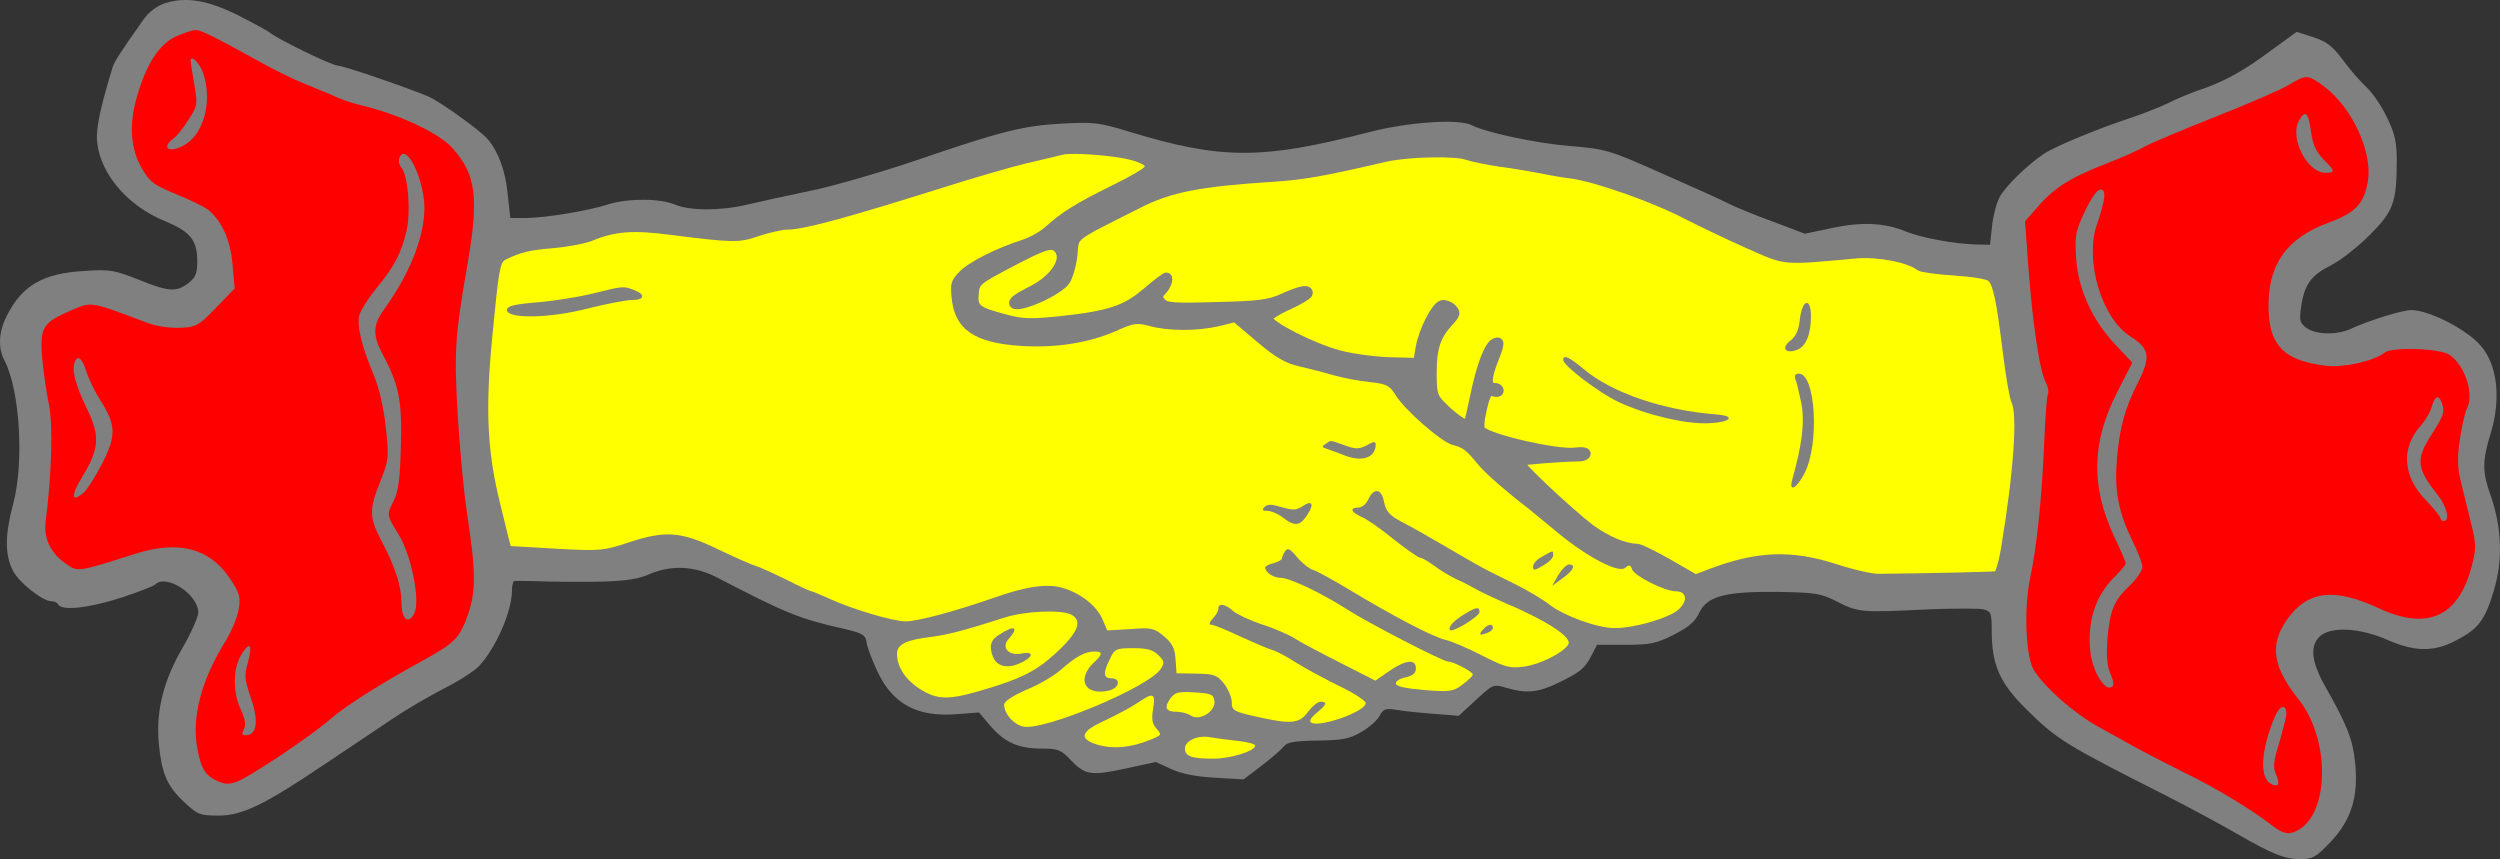<?xml version="1.0" encoding="UTF-8" standalone="no"?>
<svg
   xmlns:dc="http://purl.org/dc/elements/1.1/"
   xmlns:cc="http://creativecommons.org/ns#"
   xmlns:rdf="http://www.w3.org/1999/02/22-rdf-syntax-ns#"
   xmlns:svg="http://www.w3.org/2000/svg"
   xmlns="http://www.w3.org/2000/svg"
   id="svg106"
   height="106.699"
   width="310.5"
   viewBox="54 76.5 310.5 106.699"
   version="1.1">

  <rect x="54" y="76.5" width="310.5" height="106.699" fill="#333333" stroke="none"/>

  <g
     transform="translate(-2.25,-5.151)"
     stroke="none"
     fill-opacity="1"
     stroke-dasharray="none"
     stroke-opacity="1"
     id="Foi">
    <title
       id="title9">Foi</title>
    <g

       id="Foi: Art">
      <title
         id="title11">Art</title>
      <g
         id="Group_385">
        <g
           id="Graphic_415">
          <path
             style="fill:#808080"
             id="outline"
             d="m 76.806,82.03 c -1.039,0.333 -1.996,1.039 -2.703,1.996 -3.16,4.491 -3.617,5.239 -3.867,5.987 -1.414,4.615 -1.913,6.944 -1.954,8.524 0,4.2 3.534,8.607 8.524,10.603 3.077,1.289 3.908,2.328 3.95,4.865 0,1.622 -0.208,2.079 -1.081,2.786 -1.497,1.164 -2.453,1.123 -6.237,-0.416 -2.952,-1.164 -3.576,-1.289 -6.611,-1.081 -5.239,0.291 -7.817,1.788 -9.73,5.572 -1.039,2.037 -1.123,4.033 -0.249,5.655 1.871,3.659 2.412,12.557 1.039,17.713 -1.039,3.908 -1.039,6.279 -0.042,8.274 0.748,1.497 3.701,3.825 4.823,3.825 0.333,0 0.707,0.166 0.832,0.416 0.499,0.79 3.784,0.416 7.692,-0.832 2.162,-0.707 4.116,-1.455 4.324,-1.663 1.372,-1.372 5.364,1.206 5.364,3.493 -0.042,0.582 -0.873,2.495 -1.913,4.283 -2.412,4.116 -3.368,7.942 -2.994,11.975 0.374,3.742 0.998,5.239 3.16,7.276 1.663,1.538 1.913,1.663 4.241,1.663 2.952,0 5.655,-1.289 13.305,-6.445 2.786,-1.871 6.486,-4.324 8.191,-5.489 1.705,-1.164 4.615,-2.869 6.486,-3.825 1.829,-0.915 3.825,-2.204 4.407,-2.827 2.079,-2.245 4.075,-6.777 4.075,-9.397 0,-0.624 0.125,-1.123 0.333,-1.164 0.166,0 2.079,0 4.241,0.083 7.942,0.125 10.478,-0.042 12.391,-0.873 2.703,-1.206 5.655,-1.081 8.357,0.291 8.732,4.532 10.312,5.197 16.05,6.486 2.121,0.499 2.536,0.748 2.661,1.58 0.042,0.541 0.624,2.121 1.289,3.534 1.871,4.158 4.99,5.863 9.938,5.447 l 2.744,-0.208 1.414,1.663 c 1.788,2.079 3.493,2.827 6.403,2.827 1.954,0 2.37,0.166 3.451,1.289 1.871,1.996 2.578,2.121 6.861,1.206 l 3.825,-0.832 1.913,0.873 c 1.247,0.582 3.118,0.956 5.447,1.081 l 3.534,0.208 2.204,-1.663 c 1.247,-0.956 2.453,-1.996 2.744,-2.37 0.416,-0.582 1.289,-0.748 4.241,-0.79 3.035,-0.042 3.992,-0.208 5.405,-1.039 0.956,-0.541 1.996,-1.455 2.287,-1.996 0.457,-0.873 0.748,-0.998 2.037,-0.79 0.79,0.125 2.869,0.374 4.657,0.499 l 3.16,0.249 2.121,-1.954 c 2.121,-1.954 2.162,-1.996 3.742,-1.538 2.412,0.748 3.95,0.624 6.362,-0.541 2.869,-1.372 3.41,-1.83 4.241,-3.41 l 0.707,-1.372 h 3.534 c 3.077,0 3.825,-0.166 5.987,-1.247 1.871,-0.956 2.661,-1.622 3.202,-2.786 0.998,-2.037 3.285,-2.62 9.896,-2.536 4.574,0.083 5.197,0.166 7.276,1.247 2.578,1.289 2.952,1.331 11.31,0.915 3.16,-0.125 6.195,-0.125 6.777,0 0.956,0.249 1.039,0.457 1.039,2.578 0,4.324 0.956,6.528 4.324,9.854 3.742,3.701 4.699,4.324 17.297,10.686 2.869,1.455 6.777,3.576 8.732,4.699 4.574,2.62 5.987,3.202 8.025,3.202 1.497,0 1.913,-0.249 3.701,-2.121 2.578,-2.744 3.451,-5.53 3.077,-9.688 -0.291,-2.994 -0.956,-4.74 -3.784,-9.73 -1.705,-3.035 -1.871,-4.99 -0.582,-6.154 1.331,-1.206 4.906,-1.039 8.233,0.416 3.493,1.538 5.821,1.58 8.565,0.166 2.827,-1.455 3.659,-2.495 4.782,-6.237 1.123,-3.784 0.998,-7.734 -0.374,-11.725 -1.081,-3.035 -1.081,-4.324 -0.042,-7.734 1.331,-4.324 0.873,-8.565 -1.206,-10.935 -1.705,-2.037 -6.445,-4.449 -8.649,-4.449 -1.039,0 -5.281,1.289 -7.484,2.328 -1.705,0.79 -4.283,0.748 -5.489,-0.083 -0.832,-0.624 -0.956,-0.915 -0.707,-2.536 0.374,-2.827 1.206,-3.992 3.659,-5.239 1.247,-0.624 3.41,-2.328 4.865,-3.784 2.952,-2.952 3.326,-4.033 3.368,-8.981 0,-2.578 -0.208,-3.534 -1.206,-5.613 -0.665,-1.372 -1.788,-3.077 -2.536,-3.742 -0.748,-0.707 -2.079,-2.204 -2.952,-3.41 -1.247,-1.705 -2.037,-2.287 -3.659,-2.827 l -2.079,-0.665 -3.202,2.328 c -3.451,2.578 -5.904,3.908 -9.023,4.948 -1.081,0.374 -2.786,1.081 -3.742,1.58 -0.956,0.457 -3.035,1.289 -4.657,1.829 -4.033,1.331 -9.397,3.534 -10.811,4.491 -1.996,1.331 -4.823,4.075 -5.489,5.405 -0.374,0.707 -0.79,2.328 -0.915,3.576 l -0.249,2.287 -1.871,-0.042 c -2.661,-0.083 -6.653,-0.832 -8.524,-1.58 -2.62,-1.123 -5.572,-1.247 -9.231,-0.457 l -3.368,0.707 -4.075,-1.538 c -2.287,-0.832 -4.782,-1.871 -5.572,-2.287 -0.79,-0.416 -4.491,-2.079 -8.191,-3.701 -6.528,-2.911 -6.944,-2.994 -11.351,-3.368 -4.158,-0.333 -10.353,-1.663 -12.183,-2.578 -1.622,-0.832 -7.859,-0.416 -12.806,0.873 -13.264,3.41 -18.253,3.41 -29.646,-0.042 -3.784,-1.164 -4.491,-1.247 -8.316,-1.039 -4.906,0.249 -7.567,0.915 -18.503,4.657 -4.449,1.497 -10.353,3.202 -13.098,3.742 -2.786,0.582 -6.195,1.331 -7.609,1.663 -3.285,0.79 -7.11,0.79 -8.981,0 -1.913,-0.79 -5.821,-0.79 -8.233,-0.042 -2.62,0.832 -7.692,1.663 -10.145,1.705 h -2.079 l -0.333,-3.077 c -0.291,-2.827 -1.164,-5.156 -2.453,-6.694 -0.956,-1.123 -5.904,-4.657 -7.401,-5.322 -2.786,-1.164 -10.561,-3.825 -11.226,-3.825 -0.707,0 -7.484,-3.285 -8.482,-4.116 -0.291,-0.249 -2.079,-1.206 -3.95,-2.162 -3.784,-1.871 -6.445,-2.287 -8.981,-1.497 z" />
        </g>
        <g
           style="stroke:#808080"
           id="cuff">
          <g
             id="Graphic_414"
             style="fill:#ff0000;stroke:#808080">
            <path
               d="m 82.794,85.689 c 1.039,0.499 3.493,1.829 5.447,2.911 1.954,1.123 4.74,2.495 6.237,3.077 1.497,0.624 3.285,1.331 3.95,1.663 0.707,0.291 1.829,0.665 2.495,0.832 4.823,1.081 10.187,3.576 11.892,5.53 3.077,3.493 3.451,6.403 1.996,14.844 -1.58,9.023 -1.663,10.811 -1.206,18.711 0.249,4.116 0.748,9.355 1.081,11.642 1.206,7.775 1.206,10.229 0.125,13.347 -1.081,2.994 -1.746,3.659 -5.987,5.987 -4.948,2.703 -9.272,5.447 -11.06,6.985 -2.495,2.204 -10.395,7.484 -12.017,8.025 -0.956,0.333 -1.58,0.333 -2.495,-0.042 -1.788,-0.748 -2.453,-1.705 -2.952,-4.324 -0.832,-4.075 0.457,-9.023 3.659,-14.054 0.582,-0.998 1.247,-2.536 1.414,-3.451 0.291,-1.455 0.166,-1.913 -0.998,-3.617 -2.412,-3.576 -6.029,-4.491 -11.226,-2.827 -7.152,2.287 -7.318,2.328 -8.981,1.164 -2.079,-1.414 -3.035,-3.451 -2.744,-5.738 0.748,-5.78 0.915,-11.975 0.416,-14.345 -0.291,-1.372 -0.665,-3.95 -0.832,-5.696 -0.374,-4.033 0.125,-4.906 3.41,-6.362 3.202,-1.414 2.827,-1.497 10.312,1.331 0.915,0.374 2.578,0.624 3.742,0.582 1.913,-0.042 2.204,-0.208 4.241,-2.328 l 2.162,-2.245 -0.249,-2.827 c -0.249,-2.827 -1.247,-5.031 -2.786,-6.32 -0.416,-0.333 -2.162,-1.206 -3.908,-1.913 -2.744,-1.123 -3.326,-1.538 -4.324,-3.118 -1.705,-2.744 -1.913,-5.987 -0.748,-9.896 1.289,-4.283 3.035,-6.736 5.405,-7.651 2.412,-0.915 2.328,-0.915 4.532,0.125 z"
               id="path16"
               style="fill:#ff0000;stroke:#808080" />
          </g>
          <g
             id="Graphic_413"
             style="fill:#ff0000;stroke:#808080">
            <path
               d="m 345.286,92.051 c 3.534,2.703 6.112,8.274 5.572,12.017 -0.457,3.077 -1.663,4.407 -5.197,5.696 -5.114,1.871 -7.318,5.031 -7.152,10.353 0.125,4.2 1.746,5.821 6.528,6.445 2.121,0.291 5.821,-0.499 7.193,-1.58 0.998,-0.79 7.193,-0.582 8.482,0.291 2.162,1.414 3.451,5.364 2.37,7.36 -0.208,0.416 -0.582,2.079 -0.832,3.701 -0.333,2.328 -0.291,3.451 0.249,5.53 0.374,1.455 0.915,3.742 1.247,5.073 0.499,2.037 0.541,2.869 0.125,4.574 -1.622,7.027 -5.821,9.148 -12.266,6.195 -5.53,-2.578 -8.524,-2.204 -10.935,1.247 -2.037,2.952 -1.622,5.364 1.538,9.355 3.95,5.031 3.908,14.303 -0.083,16.757 -1.414,0.873 -2.412,0.748 -3.992,-0.499 -2.661,-2.037 -6.819,-4.574 -11.019,-6.611 -2.495,-1.247 -5.696,-2.911 -7.069,-3.701 -1.372,-0.748 -2.911,-1.622 -3.368,-1.871 -3.202,-1.746 -7.235,-5.364 -8.357,-7.443 -0.998,-1.913 -1.206,-7.817 -0.416,-11.601 0.832,-3.908 1.455,-9.938 1.746,-16.923 0.125,-3.077 0.333,-5.738 0.457,-5.904 0.125,-0.208 0,-0.748 -0.249,-1.206 -0.832,-1.58 -1.788,-8.191 -2.328,-16.507 l -0.291,-3.825 1.497,-1.705 c 2.162,-2.578 4.241,-3.908 8.441,-5.572 2.079,-0.79 4.449,-1.829 5.197,-2.287 0.79,-0.416 4.782,-2.121 8.898,-3.742 4.116,-1.622 8.233,-3.41 9.148,-3.992 2.204,-1.331 2.661,-1.289 4.865,0.374 z"
               id="path19"
               style="fill:#ff0000;stroke:#808080" />
          </g>
        </g>
        <g
           style="fill:#ffff00"
           id="Graphic_412">
          <path
             style="fill:#ffff00"
             id="path22"
             d="m 196.597,101.49 c 0.998,0.249 1.829,0.624 1.829,0.832 0,0.208 -1.871,1.289 -4.158,2.412 -4.449,2.204 -6.112,3.243 -8.108,5.031 -0.665,0.624 -1.996,1.372 -2.911,1.663 -3.16,0.998 -6.736,2.786 -7.859,3.992 -0.998,1.039 -1.123,1.455 -0.956,3.118 0.333,3.992 2.786,5.696 8.565,6.071 4.366,0.291 8.482,-0.374 11.809,-1.83 2.245,-0.998 2.62,-1.081 4.283,-0.624 2.328,0.624 5.738,0.624 8.399,0.042 l 2.037,-0.499 2.911,2.453 c 2.245,1.913 3.493,2.62 5.156,2.994 1.247,0.291 3.202,0.79 4.324,1.123 1.164,0.333 3.16,0.707 4.449,0.832 2.162,0.249 2.453,0.416 3.243,1.663 1.123,1.829 5.696,5.821 7.069,6.154 1.289,0.333 1.622,0.582 3.035,2.287 0.915,1.164 3.451,3.368 6.528,5.738 0.333,0.291 1.829,1.497 3.326,2.744 3.742,3.118 7.692,5.197 8.524,4.491 0.499,-0.416 0.665,-0.374 0.873,0.208 0.333,0.832 4.075,2.703 5.405,2.703 1.372,0 1.538,1.164 0.374,2.245 -1.164,1.081 -5.489,2.328 -7.942,2.328 -2.121,0 -6.279,-1.497 -8.108,-2.911 -0.832,-0.665 -2.869,-1.871 -4.574,-2.703 -3.576,-1.746 -3.742,-1.829 -8.357,-4.532 -1.913,-1.123 -4.324,-2.495 -5.405,-3.035 -1.538,-0.832 -1.954,-1.289 -2.204,-2.453 -0.291,-1.663 -1.247,-1.871 -1.954,-0.374 -0.249,0.582 -0.79,1.039 -1.247,1.039 -1.123,0 -0.915,0.582 0.416,1.164 0.624,0.249 2.412,1.497 3.992,2.786 1.58,1.247 3.077,2.287 3.285,2.287 0.249,0 0.998,0.457 1.746,0.998 0.707,0.541 1.954,1.289 2.744,1.663 0.79,0.333 1.871,0.915 2.453,1.247 0.582,0.333 1.996,0.998 3.118,1.497 5.572,2.328 8.898,4.491 8.316,5.364 -0.624,1.039 -3.534,2.495 -5.489,2.744 -1.788,0.249 -2.328,0.083 -5.197,-1.372 -1.788,-0.915 -3.825,-1.788 -4.574,-1.954 -1.497,-0.333 -6.445,-2.911 -12.017,-6.279 -1.954,-1.164 -3.95,-2.287 -4.449,-2.412 -0.499,-0.166 -1.372,-0.873 -1.954,-1.58 -0.873,-1.039 -1.164,-1.206 -1.497,-0.707 -0.208,0.333 -0.374,0.707 -0.374,0.873 0,0.166 -0.457,0.416 -1.039,0.582 -0.582,0.125 -1.04,0.374 -1.04,0.541 0,0.624 1.04,1.289 1.954,1.289 1.081,0 5.031,1.871 8.274,3.95 2.578,1.663 11.85,6.445 12.474,6.445 0.665,0 3.077,1.247 3.077,1.622 0,0.166 -0.582,0.707 -1.289,1.247 -1.164,0.873 -1.538,0.915 -4.782,0.665 -2.37,-0.208 -3.493,-0.457 -3.493,-0.832 0,-0.291 0.582,-0.624 1.247,-0.748 0.873,-0.208 1.247,-0.499 1.247,-1.123 0,-1.164 -1.206,-1.081 -3.285,0.333 l -1.746,1.206 -4.241,-2.162 c -2.328,-1.164 -4.906,-2.536 -5.696,-3.035 -0.79,-0.499 -2.661,-1.331 -4.158,-1.788 -1.497,-0.499 -3.077,-1.247 -3.576,-1.663 -0.956,-0.873 -1.829,-1.039 -1.829,-0.291 0,0.249 -0.291,0.832 -0.707,1.247 -0.416,0.457 -0.499,0.748 -0.166,0.748 0.291,0 1.829,0.624 3.493,1.414 1.663,0.748 3.451,1.538 4.033,1.705 0.582,0.166 1.996,0.915 3.118,1.663 1.164,0.707 3.534,1.996 5.322,2.869 1.746,0.832 3.202,1.788 3.202,2.079 0,1.123 -6.279,3.243 -6.861,2.328 -0.125,-0.208 0.249,-0.707 0.832,-1.164 1.164,-0.956 1.331,-1.331 0.416,-1.331 -0.333,0 -0.998,0.541 -1.538,1.247 -1.081,1.497 -2.121,1.58 -6.528,0.582 -2.744,-0.624 -2.952,-0.748 -2.952,-1.788 0,-0.582 -0.457,-1.622 -0.956,-2.287 -0.873,-1.081 -1.247,-1.206 -3.451,-1.247 l -2.453,-0.042 -0.125,-1.746 c -0.083,-1.372 -0.416,-1.996 -1.455,-2.869 -1.206,-0.998 -1.538,-1.081 -4.158,-0.873 l -2.869,0.166 -0.582,-1.372 c -0.665,-1.58 -2.62,-3.202 -4.823,-3.867 -1.954,-0.624 -4.532,-0.291 -8.856,1.247 -4.657,1.622 -9.314,2.869 -10.769,2.869 -1.538,0 -6.445,-1.455 -9.314,-2.744 -1.206,-0.541 -2.287,-0.998 -2.412,-0.998 -0.125,0 -1.497,-0.624 -3.035,-1.414 -1.538,-0.748 -3.243,-1.538 -3.784,-1.705 -0.582,-0.166 -2.744,-1.123 -4.823,-2.121 -4.574,-2.204 -6.528,-2.328 -11.143,-0.79 -2.994,0.998 -3.41,1.039 -8.856,0.748 l -5.696,-0.333 -0.374,-1.455 c -0.208,-0.79 -0.582,-2.495 -0.915,-3.742 -1.622,-6.57 -1.871,-11.642 -0.998,-20.748 0.79,-8.191 0.956,-9.272 1.622,-9.605 1.913,-0.956 3.035,-1.206 6.029,-1.455 1.829,-0.166 3.992,-0.582 4.782,-0.915 2.786,-1.164 5.031,-1.331 9.563,-0.748 7.9,0.998 8.649,1.039 11.102,0.166 1.289,-0.416 2.869,-0.79 3.493,-0.79 2.037,0 7.11,-1.372 19.293,-5.197 3.908,-1.247 8.649,-2.62 10.603,-3.077 1.954,-0.457 3.908,-0.915 4.366,-1.039 1.164,-0.291 6.195,0.083 8.357,0.624 z" />
        </g>
        <g
           style="fill:#ffff00;stroke:#808080"
           id="Graphic_411">
          <path
             style="fill:#ffff00;stroke:#808080"
             id="path25"
             d="m 238.509,101.032 c 0.582,0.208 2.412,0.582 4.075,0.832 1.663,0.208 3.992,0.624 5.114,0.832 1.164,0.249 2.911,0.541 3.95,0.665 2.869,0.416 10.021,2.911 13.846,4.906 1.871,0.956 5.405,2.661 7.859,3.742 4.906,2.162 3.992,2.079 13.389,1.247 2.744,-0.249 6.653,0.499 7.942,1.538 0.249,0.166 2.204,0.457 4.366,0.582 2.37,0.166 4.158,0.457 4.491,0.79 0.748,0.707 1.164,2.744 1.954,9.189 0.374,2.952 0.832,5.655 1.04,6.071 0.832,1.538 0.333,8.815 -1.289,18.544 -0.291,1.663 -0.707,3.077 -0.956,3.118 -0.374,0.083 -7.318,0.249 -14.594,0.333 -0.915,0.042 -3.41,-0.541 -5.572,-1.247 -5.447,-1.746 -9.605,-1.58 -15.426,0.624 l -1.871,0.707 -3.326,-1.913 c -1.829,-1.039 -3.576,-1.913 -3.95,-1.913 -1.497,0 -3.742,-0.956 -5.696,-2.37 -2.62,-1.996 -9.023,-7.983 -8.773,-8.274 0.166,-0.166 4.99,-0.541 7.318,-0.582 0.499,0 0.915,-0.208 0.915,-0.457 0,-0.291 -0.582,-0.374 -1.538,-0.249 -2.204,0.249 -10.478,-1.622 -11.518,-2.661 -0.249,-0.208 -0.166,-1.247 0.166,-2.661 0.457,-1.913 0.665,-2.245 1.331,-2.037 0.416,0.125 0.748,0.042 0.748,-0.208 0,-0.249 -0.249,-0.457 -0.582,-0.457 -0.956,0 -0.998,-0.915 -0.208,-3.035 0.956,-2.37 0.998,-2.827 0.208,-2.536 -0.79,0.291 -1.788,2.827 -2.578,6.694 -0.374,1.788 -0.707,3.326 -0.832,3.41 -0.208,0.249 -1.871,-0.915 -3.16,-2.245 -1.039,-1.039 -1.164,-1.455 -1.164,-3.992 0,-3.118 0.457,-4.574 2.037,-6.32 0.956,-1.039 0.998,-1.206 0.374,-1.829 -0.374,-0.333 -0.956,-0.541 -1.331,-0.416 -0.832,0.333 -2.328,3.285 -2.703,5.405 l -0.291,1.746 -3.285,-0.083 c -1.829,-0.042 -4.74,-0.416 -6.445,-0.873 -3.285,-0.873 -8.732,-3.659 -8.732,-4.449 0,-0.249 1.123,-0.998 2.495,-1.58 1.372,-0.624 2.495,-1.331 2.495,-1.538 0,-0.665 -0.956,-0.499 -3.16,0.499 -1.746,0.79 -2.952,0.956 -8.274,1.081 -5.405,0.166 -6.362,0.083 -6.819,-0.499 -0.499,-0.582 -0.457,-0.79 0.125,-1.414 0.665,-0.748 0.915,-1.746 0.416,-1.746 -0.125,0 -1.247,0.832 -2.453,1.871 -2.578,2.204 -4.532,2.869 -10.603,3.534 -3.659,0.374 -4.74,0.374 -6.736,-0.166 -3.701,-0.956 -4.158,-1.289 -3.992,-3.077 0.125,-1.497 0.249,-1.622 4.283,-3.742 4.657,-2.453 5.489,-2.703 6.195,-1.622 0.832,1.331 -0.832,3.659 -3.659,4.99 -1.705,0.873 -2.287,1.331 -1.954,1.663 0.624,0.624 5.613,-1.58 6.486,-2.911 0.374,-0.582 0.79,-2.037 0.915,-3.285 0.249,-2.495 -0.499,-1.913 8.066,-6.237 3.908,-1.996 7.609,-2.703 16.59,-3.285 3.908,-0.249 6.071,-0.624 14.137,-2.495 2.827,-0.624 8.732,-0.748 10.145,-0.208 z" />
        </g>
        <g
           style="fill:#ffff00"
           id="Graphic_409">
          <path
             style="fill:#ffff00"
             id="path31"
             d="m 200.131,163.027 c 0.748,0.748 0.79,0.956 0.249,1.746 -1.497,2.245 -14.636,7.734 -17.089,7.11 -1.206,-0.291 -2.328,-1.622 -2.328,-2.703 0,-0.416 0.998,-1.081 2.786,-1.871 1.538,-0.624 3.451,-1.746 4.283,-2.495 1.788,-1.58 2.994,-2.245 4.116,-2.245 1.123,0 1.081,0.333 -0.166,1.497 -0.582,0.541 -1.039,1.414 -1.039,1.996 0,1.206 1.331,1.788 3.118,1.331 1.247,-0.333 1.414,-1.497 0.208,-1.497 -0.998,0 -1.04,-0.665 -0.166,-2.412 0.582,-1.247 0.79,-1.331 2.911,-1.331 1.705,0 2.453,0.208 3.118,0.873 z" />
        </g>
        <g
           style="fill:#ffff00"
           id="Graphic_408">
          <path
             style="fill:#ffff00"
             id="path34"
             d="m 207.075,168.682 c 0.208,1.289 -1.746,2.536 -2.869,1.871 -0.416,-0.291 -1.247,-0.499 -1.788,-0.499 -1.372,0 -1.622,-0.499 -0.832,-1.622 0.582,-0.79 0.956,-0.915 2.994,-0.79 2.079,0.125 2.37,0.249 2.495,1.039 z" />
        </g>
        <g
           style="fill:#ffff00"
           id="Graphic_407">
          <path
             style="fill:#ffff00"
             id="path37"
             d="m 199.466,169.68 c -0.208,1.289 -0.125,1.871 0.416,2.453 0.665,0.748 0.665,0.832 -0.707,1.372 -2.37,0.998 -4.657,1.206 -6.528,0.665 -2.495,-0.748 -2.245,-1.663 0.915,-3.077 1.414,-0.665 3.202,-1.622 3.992,-2.162 1.954,-1.331 2.245,-1.206 1.913,0.748 z" />
        </g>
        <g
           style="fill:#ffff00"
           id="Graphic_406">
          <path
             style="fill:#ffff00"
             id="path40"
             d="m 209.986,173.672 c 1.164,0.125 2.162,0.374 2.162,0.582 0,0.665 -2.994,1.622 -5.197,1.622 -2.703,0 -3.534,-0.291 -3.534,-1.247 0,-0.956 1.58,-1.705 3.118,-1.414 0.707,0.125 2.245,0.333 3.451,0.457 z" />
        </g>
        <g
           style="fill:#ffff00"
           id="Graphic_392">
          <path
             style="fill:#ffff00"
             id="path82"
             d="m 208.821,152.591 c -0.333,0.208 -1.289,0.416 -2.079,0.416 h -1.455 l 0.998,0.79 c 0.832,0.624 1.247,0.707 2.204,0.374 0.707,-0.249 1.164,-0.707 1.164,-1.206 0,-0.915 0,-0.915 -0.832,-0.374 z" />
        </g>
        <g
           style="fill:#ffff00"
           id="Graphic_410">
          <path
             style="fill:#ffff00"
             id="path28"
             d="m 189.321,157.996 c 1.289,0.707 0.915,1.954 -1.206,4.075 -2.578,2.536 -4.366,3.576 -8.316,4.823 -5.405,1.705 -6.819,1.788 -9.023,0.499 -1.954,-1.164 -3.118,-2.827 -3.118,-4.532 0,-1.206 1.164,-1.746 4.324,-2.121 1.996,-0.249 4.324,-0.873 8.981,-2.37 2.536,-0.832 7.11,-1.039 8.357,-0.374 z" />
        </g>
        <g
           style="fill:#808080"
           id="outline1">
          <g
             style="fill:#808080"
             id="Graphic_405">
            <path
               style="fill:#808080"
               d="m 79.925,89.224 c 0,0.166 0.208,1.455 0.457,2.911 0.416,2.453 0.416,2.661 -0.707,4.366 -0.624,0.998 -1.455,2.079 -1.913,2.37 -0.416,0.291 -0.748,0.707 -0.748,0.956 0,0.707 1.622,0.374 2.786,-0.624 1.996,-1.705 2.744,-5.447 1.663,-8.524 -0.457,-1.247 -1.538,-2.287 -1.538,-1.455 z"
               id="path43" />
          </g>
          <g
             style="fill:#808080"
             id="Graphic_404">
            <path
               style="fill:#808080"
               d="m 105.87,101.24 c -0.166,0.374 -0.042,0.915 0.249,1.247 0.832,0.998 1.164,5.489 0.624,7.859 -0.665,2.744 -1.497,4.407 -3.784,7.152 -0.998,1.247 -1.913,2.703 -2.079,3.285 -0.333,1.289 0.291,3.867 1.705,7.235 0.748,1.746 1.289,4.116 1.58,6.653 0.416,3.867 0.374,4.075 -0.665,6.736 -1.414,3.493 -1.414,4.491 0.125,7.401 1.705,3.243 2.495,5.655 2.495,7.734 0,2.079 0.915,2.744 1.622,1.206 0.707,-1.58 -0.416,-7.193 -1.996,-9.73 -1.497,-2.453 -1.497,-2.37 -0.582,-4.2 0.541,-1.081 0.79,-2.744 0.873,-6.694 0.166,-5.655 -0.208,-7.651 -2.287,-11.518 -1.247,-2.37 -1.206,-3.617 0.291,-5.655 3.451,-4.782 5.281,-9.896 4.865,-13.513 -0.457,-3.659 -2.37,-6.944 -3.035,-5.197 z"
               id="path46" />
          </g>
          <g
             style="fill:#808080"
             id="Graphic_403">
            <path
               style="fill:#808080"
               d="m 65.538,126.604 c -0.416,0.998 0.083,2.869 1.538,5.863 1.622,3.326 1.497,4.948 -0.582,8.357 -1.497,2.412 -1.414,3.368 0.208,1.954 0.457,-0.457 1.497,-2.079 2.287,-3.659 1.705,-3.368 1.663,-4.657 -0.208,-7.651 -0.707,-1.081 -1.455,-2.661 -1.746,-3.493 -0.541,-1.788 -1.123,-2.328 -1.497,-1.372 z"
               id="path49" />
          </g>
          <g
             style="fill:#808080"
             id="Graphic_402">
            <path
               style="fill:#808080"
               d="m 86.328,162.778 c -1.123,1.705 -1.206,4.657 -0.249,6.819 0.624,1.331 0.748,2.079 0.457,2.62 -0.291,0.582 -0.249,0.748 0.249,0.748 1.372,0 1.622,-1.829 0.624,-4.615 -0.79,-2.328 -0.832,-2.827 -0.374,-4.407 0.582,-2.162 0.291,-2.703 -0.707,-1.164 z"
               id="path52" />
          </g>
          <g
             style="fill:#808080"
             id="Graphic_401">
            <path
               style="fill:#808080"
               d="m 341.751,96.708 c -1.123,2.162 1.081,6.403 3.326,6.403 1.247,0 1.206,-0.208 -0.291,-1.705 -0.873,-0.915 -1.289,-1.788 -1.497,-3.326 -0.333,-2.495 -0.748,-2.869 -1.538,-1.372 z"
               id="path55" />
          </g>
          <g
             style="fill:#808080"
             id="Graphic_400">
            <path
               style="fill:#808080"
               d="m 315.182,107.934 c -1.164,2.453 -1.247,2.994 -1.081,5.738 0.249,3.908 1.996,7.734 4.906,10.811 l 2.079,2.204 -1.913,3.742 c -3.16,6.237 -3.243,11.642 -0.333,17.879 0.79,1.622 1.414,3.118 1.414,3.326 0,0.166 -0.582,0.873 -1.289,1.58 -2.495,2.412 -3.534,5.696 -3.077,9.522 0.291,2.328 1.788,4.782 2.619,4.241 0.333,-0.166 0.291,-0.665 -0.166,-1.705 -0.416,-1.039 -0.499,-2.245 -0.333,-4.449 0.333,-3.493 0.79,-4.574 2.827,-6.528 0.832,-0.79 1.497,-1.788 1.497,-2.245 0,-0.416 -0.541,-1.83 -1.206,-3.16 -1.746,-3.576 -2.287,-6.237 -1.954,-10.187 0.333,-3.992 0.956,-6.279 2.703,-9.73 1.497,-2.994 1.331,-4.033 -0.956,-5.489 -3.617,-2.204 -5.78,-9.439 -4.241,-13.929 1.081,-3.16 1.206,-4.366 0.457,-4.366 -0.416,0 -1.123,0.998 -1.954,2.744 z"
               id="path58" />
          </g>
          <g
             style="fill:#808080"
             id="Graphic_399">
            <path
               style="fill:#808080"
               d="m 358.3,132.092 c -0.125,0.624 -0.79,1.746 -1.455,2.495 -2.412,2.744 -2.162,6.237 0.665,9.148 0.998,1.039 1.83,2.079 1.83,2.245 0,0.208 0.208,0.374 0.416,0.374 0.832,0 0.416,-1.788 -0.79,-3.285 -2.62,-3.326 -2.703,-4.366 -0.665,-7.526 1.497,-2.328 1.622,-2.786 1.206,-3.908 -0.374,-0.998 -0.873,-0.79 -1.206,0.457 z"
               id="path61" />
          </g>
          <g
             style="fill:#808080"
             id="Graphic_398">
            <path
               style="fill:#808080"
               d="m 338.758,170.72 c -1.663,4.033 -1.913,7.36 -0.541,8.233 0.998,0.582 1.289,0.125 0.707,-1.123 -0.374,-0.873 -0.333,-1.58 0.416,-3.95 0.457,-1.622 0.873,-3.202 0.873,-3.534 0,-1.331 -0.832,-1.123 -1.455,0.374 z"
               id="path64" />
          </g>
          <g
             style="fill:#808080"
             id="Graphic_397">
            <path
               style="fill:#808080"
               d="m 129.82,118.121 c -1.705,0.416 -4.782,0.915 -6.861,1.081 -2.911,0.249 -3.742,0.457 -3.742,0.956 0,1.123 5.322,1.039 10.104,-0.208 2.328,-0.582 4.74,-1.039 5.447,-1.039 1.58,0 1.663,-0.707 0.208,-1.247 -1.289,-0.499 -1.331,-0.499 -5.156,0.457 z"
               id="path67" />
          </g>
          <g
             style="fill:#808080"
             id="Graphic_396">
            <path
               style="fill:#808080"
               d="m 220.879,136.791 c -0.499,0.291 -0.457,0.416 0.208,0.624 0.457,0.166 1.538,0.541 2.37,0.873 2.079,0.748 3.617,0.166 3.659,-1.414 0,-0.416 -0.249,-0.416 -1.123,0.083 -0.956,0.499 -1.372,0.499 -2.744,0 -1.913,-0.665 -1.622,-0.665 -2.37,-0.166 z"
               id="path70" />
          </g>
          <g
             id="Graphic_395"
             style="fill:#808080">
            <path
               d="m 218.094,144.483 c -0.79,0.541 -1.206,0.582 -2.62,0.166 -1.289,-0.374 -1.788,-0.416 -2.162,-0.042 -0.374,0.374 -0.291,0.499 0.374,0.499 0.457,0 1.331,0.374 1.913,0.832 1.414,1.123 2.121,1.039 2.952,-0.249 0.956,-1.372 0.707,-1.996 -0.457,-1.206 z"
               id="path73"
               style="fill:#808080" />
          </g>
          <g
             style="fill:#808080"
             id="Graphic_394">
            <path
               style="fill:#808080"
               d="m 247.823,150.761 c -0.665,0.333 -1.164,0.873 -1.164,1.247 0,0.541 0.166,0.541 1.247,-0.125 0.707,-0.374 1.247,-0.956 1.247,-1.247 0,-0.665 0.083,-0.665 -1.331,0.125 z"
               id="path76" />
          </g>
          <g
             style="fill:#808080"
             id="Graphic_393">
            <path
               style="fill:#808080"
               d="m 249.777,153.09 -0.748,1.331 1.289,-0.956 c 1.372,-0.956 1.705,-1.705 0.79,-1.705 -0.291,0 -0.873,0.582 -1.331,1.331 z"
               id="path79" />
          </g>
          <g
             style="fill:#808080"
             id="Graphic_391">
            <path
               style="fill:#808080"
               d="m 238.093,157.955 c -1.372,0.832 -2.037,1.622 -1.746,1.954 0.333,0.333 3.659,-1.705 3.659,-2.245 0,-0.707 -0.416,-0.624 -1.913,0.291 z"
               id="path85" />
          </g>
          <g
             style="fill:#808080"
             id="Graphic_390">
            <path
               style="fill:#808080"
               d="m 240.422,159.867 c -0.582,0.665 -0.416,0.748 0.582,0.374 0.374,-0.125 0.665,-0.416 0.665,-0.624 0,-0.582 -0.665,-0.457 -1.247,0.249 z"
               id="path88" />
          </g>
          <g
             style="fill:#808080"
             id="Graphic_389">
            <path
               style="fill:#808080"
               d="m 279.798,121.282 c -0.125,1.372 -0.499,2.121 -1.164,2.661 -1.206,0.915 -0.665,1.705 0.79,1.164 1.123,-0.416 1.746,-1.913 1.746,-4.158 0,-2.412 -1.081,-2.162 -1.372,0.333 z"
               id="path91" />
          </g>
          <g
             style="fill:#808080"
             id="Graphic_388">
            <path
               style="fill:#808080"
               d="m 250.401,126.354 c 0,0.707 4.491,4.116 6.902,5.239 3.368,1.58 8.399,2.786 11.268,2.62 2.62,-0.125 3.326,-0.873 0.956,-1.081 -6.653,-0.499 -13.014,-2.661 -16.549,-5.613 -1.83,-1.538 -2.578,-1.871 -2.578,-1.164 z"
               id="path94" />
          </g>
          <g
             style="fill:#808080"
             id="Graphic_387">
            <path
               style="fill:#808080"
               d="m 279.216,128.683 c 0.166,0.333 0.457,1.663 0.748,2.994 0.457,2.328 0.125,5.156 -1.123,9.563 -0.457,1.622 0.582,1.081 1.538,-0.832 1.871,-3.617 1.372,-12.349 -0.707,-12.349 -0.416,0 -0.582,0.249 -0.457,0.624 z"
               id="path97" />
          </g>
          <g
             style="fill:#808080"
             id="Graphic_386">
            <path
               style="fill:#808080"
               d="m 180.464,160.408 c -1.164,0.665 -1.414,1.455 -0.915,2.744 0.457,1.247 1.705,1.58 3.285,0.915 1.746,-0.748 1.954,-1.58 0.291,-1.247 -1.622,0.333 -2.578,-0.79 -1.58,-1.829 1.289,-1.455 0.707,-1.746 -1.081,-0.582 z"
               id="path100" />
          </g>
        </g>
      </g>
    </g>
  </g>
</svg>
